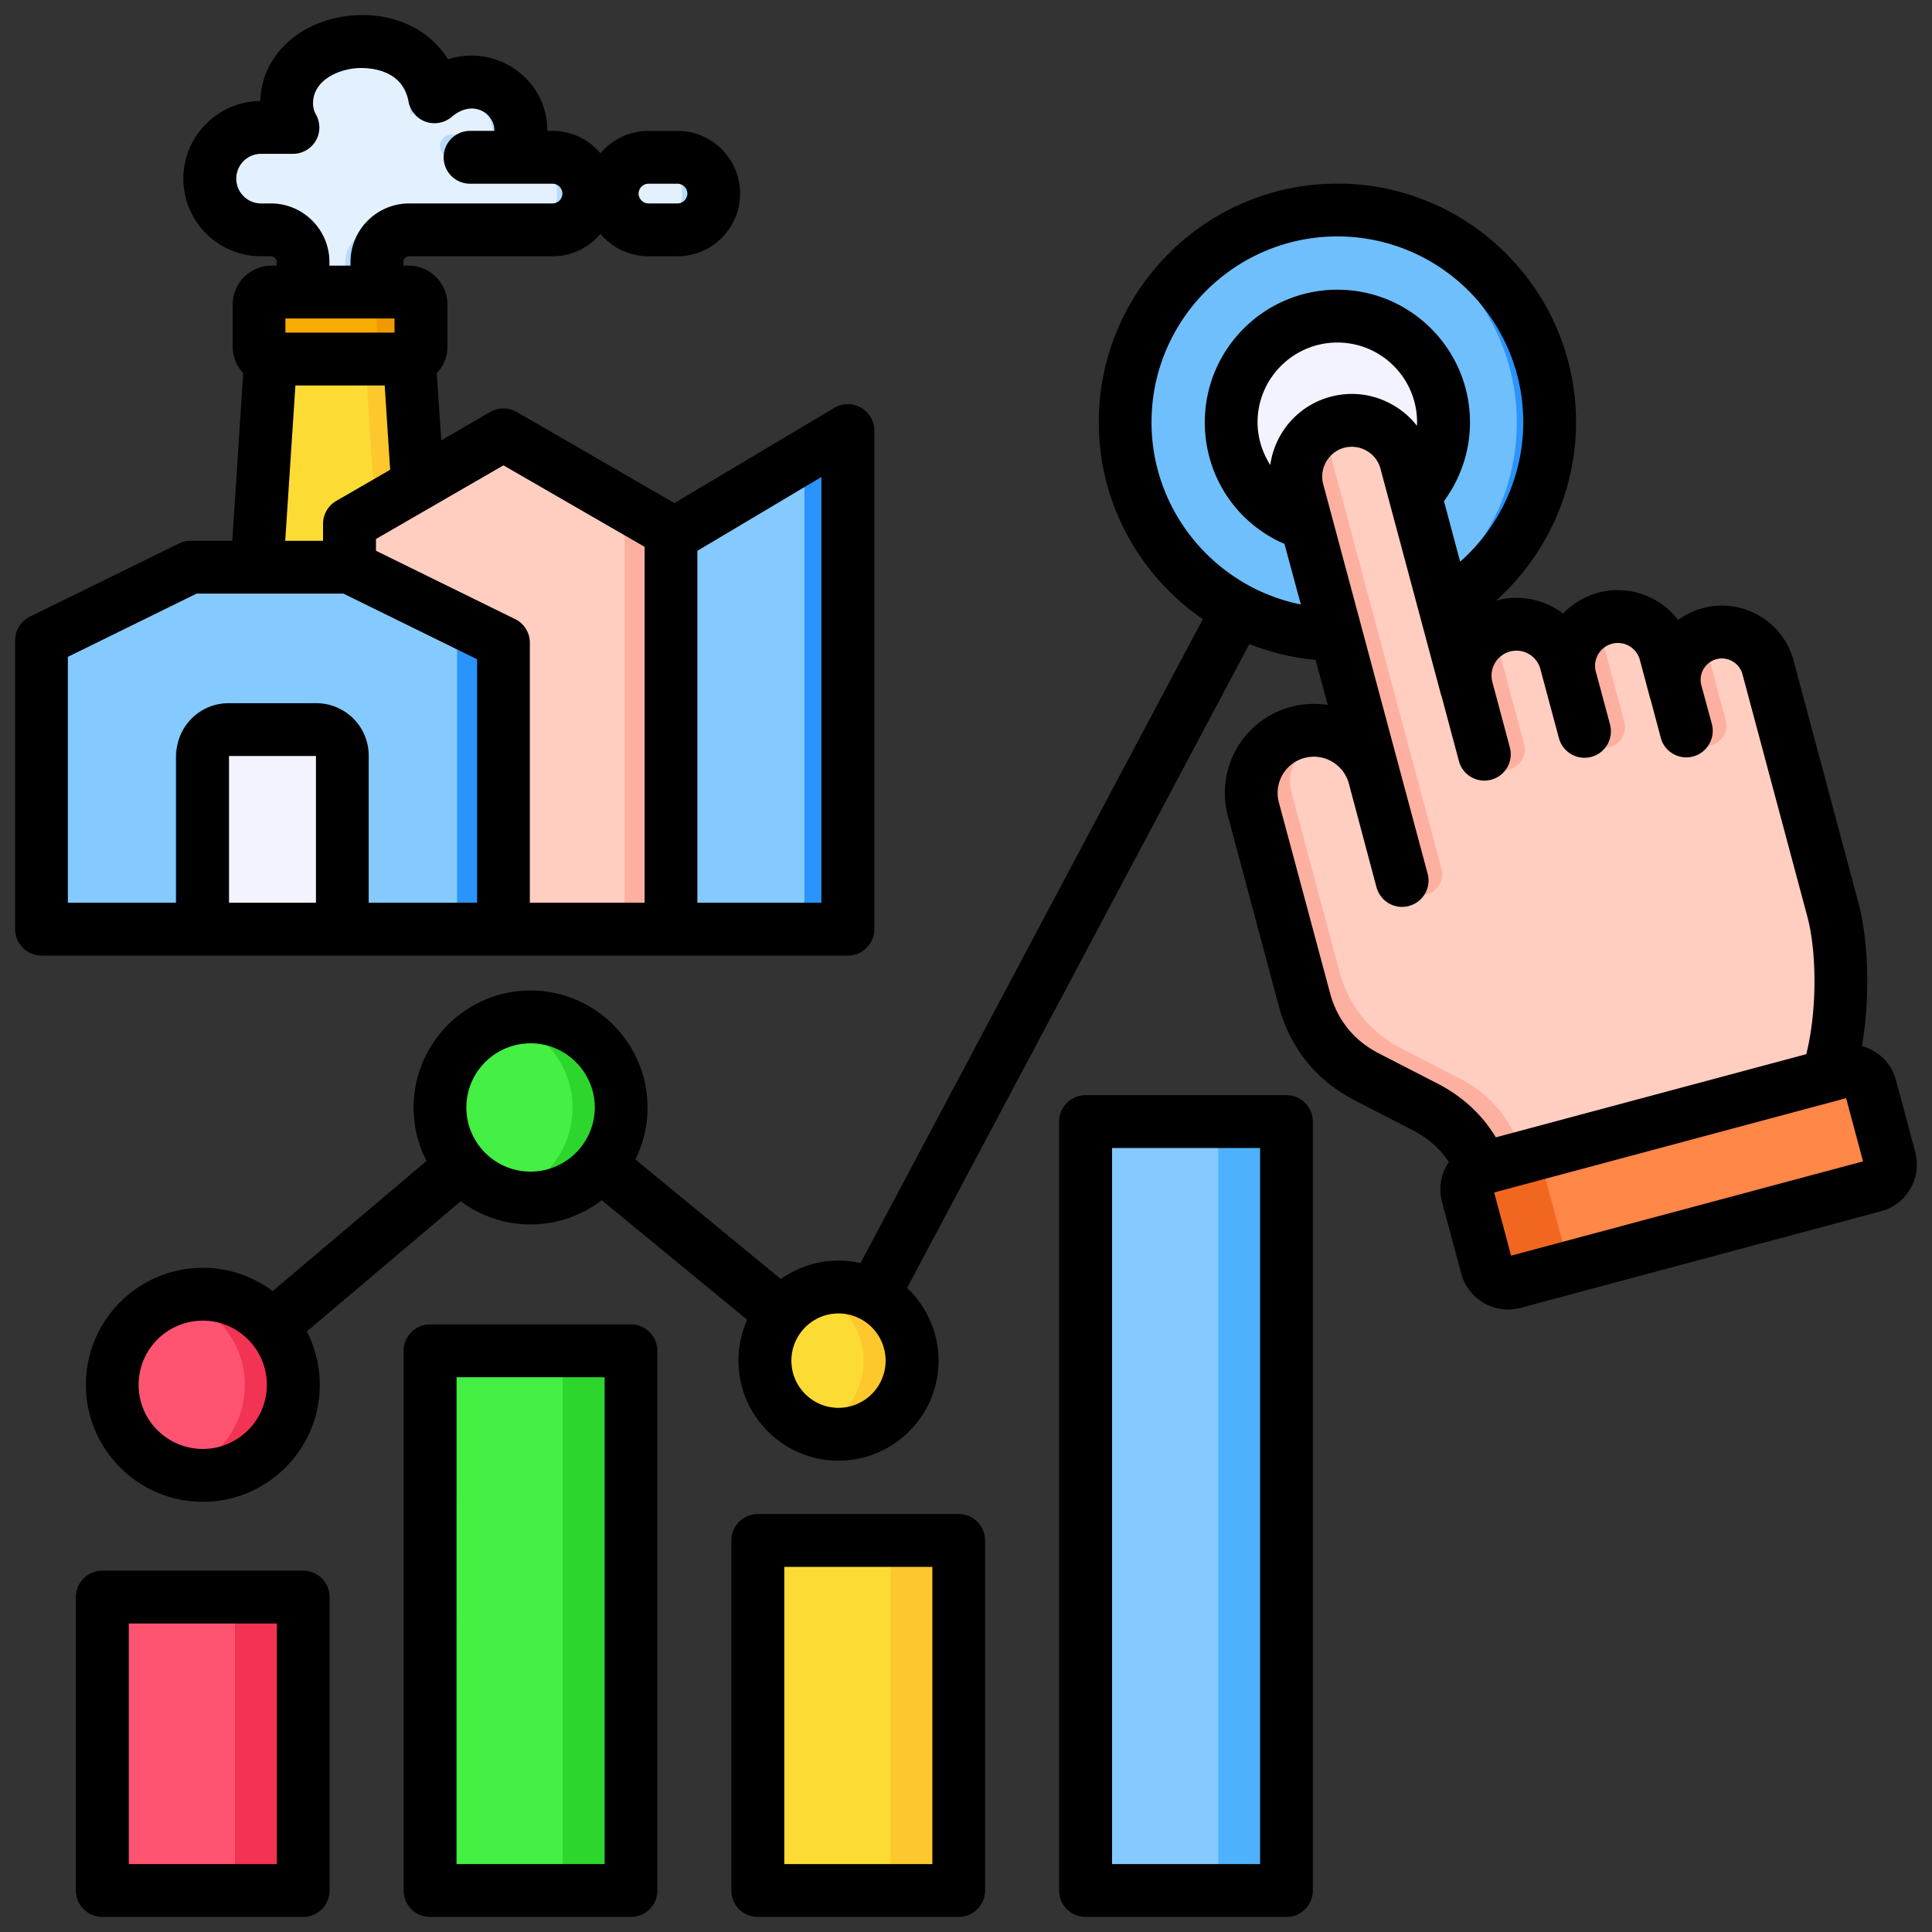 <svg xmlns="http://www.w3.org/2000/svg" version="1.1" xmlns:xlink="http://www.w3.org/1999/xlink" width="512" height="512" x="0" y="0" viewBox="0 0 512 512" style="enable-background:new 0 0 512 512" xml:space="preserve"><rect x="0" y="0" width="512" height="512" fill="#333333" stroke="none"/><g><g fill-rule="evenodd"><path fill="#FDC72E" d="m72.471 83.906-7.062 107.962h49.403l-7.063-107.962z" opacity="1" data-original="#fdc72e"></path><path fill="#FCDB35" d="m72.471 83.906-7.062 107.962h37.703L96.049 83.906z" opacity="1" data-original="#fcdb35"></path><path fill="#85CAFF" d="m177.83 142.081 46.855-27.904v132.141H177.83z" opacity="1" data-original="#85caff"></path><path fill="#2A93FC" d="m213.175 121.032 11.51-6.855v132.141h-11.51z" opacity="1" data-original="#2a93fc"></path><path fill="#FDB0A0" d="M133.428 170.43v75.888h44.402V140.953l-44.402-25.636-40.812 23.564v11.511z" opacity="1" data-original="#fdb0a0"></path><path fill="#FFCEC0" d="M133.428 170.43v75.888h32.102V140.953l-38.252-22.085-34.662 20.013v11.511z" opacity="1" data-original="#ffcec0"></path><path fill="#2A93FC" d="M10.99 246.318h122.438V170.43l-40.812-20.038H50.501L10.99 169.79z" opacity="1" data-original="#2a93fc"></path><path fill="#85CAFF" d="M10.99 246.318h110.138V170.43l-40.812-20.038H50.501L10.99 169.79z" opacity="1" data-original="#85caff"></path><path fill="#B6DBFF" d="M69.165 33.849h8.458a13.078 13.078 0 0 1-1.673-6.407c0-19.476 35.315-23.389 39.196-1.708 12.622-10.673 28.473 2.512 20.93 16.032h10.364c5.286 0 9.611 4.325 9.611 9.612s-4.325 9.612-9.611 9.612h-38.004c-4.696 0-8.527 3.83-8.527 8.527v7.965H80.313v-7.965c0-4.696-3.831-8.527-8.527-8.527h-2.621c-7.464 0-13.57-6.106-13.57-13.57s6.106-13.571 13.57-13.571z" opacity="1" data-original="#b6dbff"></path><path fill="#E3F1FF" d="M69.165 33.849h8.458c-1.8-22.177 29.593-24.997 31.223-3.316 7.002-8.617 21.431-6.076 21.78 5.13h-10.983a3.051 3.051 0 0 0 0 6.102h18.396c5.286 0 9.611 4.325 9.611 9.612s-4.325 9.612-9.611 9.612h-38.004c-4.696 0-8.527 3.83-8.527 8.527v7.965H80.312v-7.965c0-4.696-3.831-8.527-8.527-8.527h-2.621c-7.464 0-13.57-6.106-13.57-13.57s6.106-13.571 13.57-13.571z" opacity="1" data-original="#e3f1ff"></path></g><rect width="42.925" height="17.751" x="68.648" y="77.482" fill="#F19A00" rx="3.312" opacity="1" data-original="#f19a00"></rect><rect width="31.225" height="17.751" x="68.648" y="77.482" fill="#F9AC00" rx="3.312" opacity="1" data-original="#f9ac00"></rect><path fill="#B6DBFF" fill-rule="evenodd" d="M171.847 60.99h7.693c5.287 0 9.612-4.325 9.612-9.612s-4.325-9.612-9.612-9.612h-7.693c-5.287 0-9.612 4.325-9.612 9.612s4.325 9.612 9.612 9.612z" opacity="1" data-original="#b6dbff"></path><path fill="#E3F1FF" fill-rule="evenodd" d="M171.493 41.773c-5.124.188-9.258 4.436-9.258 9.605 0 5.168 4.134 9.417 9.258 9.605 5.125-.188 9.259-4.436 9.259-9.605 0-5.168-4.134-9.417-9.259-9.605z" opacity="1" data-original="#e3f1ff"></path><path fill="#FF5471" d="M27.122 423.322h53.239v77.76H27.122z" opacity="1" data-original="#ff5471"></path><circle cx="53.741" cy="367.071" r="24" fill="#F23353" transform="rotate(-45 53.68 367.109)" opacity="1" data-original="#f23353"></circle><path fill="#FF5471" fill-rule="evenodd" d="M47.314 390.199c-10.133-2.81-17.572-12.1-17.572-23.128s7.439-20.318 17.572-23.128c10.133 2.81 17.572 12.1 17.572 23.128s-7.439 20.318-17.572 23.128z" opacity="1" data-original="#ff5471"></path><circle cx="140.598" cy="293.571" r="24" fill="#2DD62D" transform="rotate(-45 140.555 293.62)" opacity="1" data-original="#2dd62d"></circle><path fill="#43F043" fill-rule="evenodd" d="M134.17 316.699c-10.133-2.81-17.572-12.1-17.572-23.128s7.439-20.318 17.572-23.128c10.133 2.81 17.572 12.1 17.572 23.128s-7.439 20.318-17.572 23.128z" opacity="1" data-original="#43f043"></path><path fill="#FDC72E" fill-rule="evenodd" d="M222.21 380.171c10.743 0 19.505-8.762 19.505-19.505s-8.762-19.505-19.505-19.505-19.505 8.762-19.505 19.505 8.762 19.505 19.505 19.505z" opacity="1" data-original="#fdc72e"></path><path fill="#FCDB35" fill-rule="evenodd" d="M215.782 379.086c-7.614-2.657-13.077-9.899-13.077-18.419s5.463-15.762 13.077-18.419c7.614 2.657 13.077 9.899 13.077 18.419s-5.463 15.762-13.077 18.419z" opacity="1" data-original="#fcdb35"></path><circle cx="354.419" cy="111.988" r="56.251" fill="#2A93FC" opacity="1" data-original="#2a93fc"></circle><path fill="#6FBFFC" fill-rule="evenodd" d="M350.069 168.072c-29.034-2.22-51.901-26.482-51.901-56.085s22.867-53.864 51.901-56.085c29.034 2.22 51.901 26.482 51.901 56.085s-22.867 53.864-51.901 56.085z" opacity="1" data-original="#6fbffc"></path><path fill="#43F043" d="M113.978 358.064h53.239v143.018h-53.239z" opacity="1" data-original="#43f043"></path><path fill="#FCDB35" d="M200.835 408.313h53.239v92.768h-53.239z" opacity="1" data-original="#fcdb35"></path><path fill="#85CAFF" d="M287.692 297.314h53.239v203.768h-53.239z" opacity="1" data-original="#85caff"></path><path fill="#2A93FC" fill-rule="evenodd" d="M53.371 193.434h23.277c3.786 0 6.883 3.097 6.883 6.883v46.001H46.488v-46.001c0-3.786 3.097-6.883 6.883-6.883z" opacity="1" data-original="#2a93fc"></path><path fill="#F3F3FF" fill-rule="evenodd" d="M60.571 193.434h23.277c3.786 0 6.883 3.097 6.883 6.883v46.001H53.688v-46.001c0-3.786 3.097-6.883 6.883-6.883z" opacity="1" data-original="#f3f3ff"></path><path fill="#F23353" d="M62.273 423.322h18.088v77.76H62.273z" opacity="1" data-original="#f23353"></path><path fill="#2DD62D" d="M149.13 358.064h18.088v143.018H149.13z" opacity="1" data-original="#2dd62d"></path><path fill="#FDC72E" d="M235.986 408.313h18.088v92.768h-18.088z" opacity="1" data-original="#fdc72e"></path><path fill="#4EB1FC" d="M322.843 297.314h18.088v203.768h-18.088z" opacity="1" data-original="#4eb1fc"></path><path fill="#2A93FC" fill-rule="evenodd" d="M348.119 140.12c15.495 0 28.132-12.637 28.132-28.132s-12.638-28.132-28.132-28.132-28.132 12.638-28.132 28.132 12.637 28.132 28.132 28.132z" opacity="1" data-original="#2a93fc"></path><path fill="#F3F3FF" fill-rule="evenodd" d="M354.419 140.12c15.495 0 28.132-12.637 28.132-28.132s-12.638-28.132-28.132-28.132-28.132 12.638-28.132 28.132 12.637 28.132 28.132 28.132z" opacity="1" data-original="#f3f3ff"></path><path fill="#FDB0A0" fill-rule="evenodd" d="M343.923 194.195c8.806-2.36 17.941 2.915 20.301 11.72l-20.276-75.673c-2.115-7.892 2.612-16.079 10.504-18.194s16.08 2.612 18.194 10.504l16.104 60.099c-1.934-7.218 2.389-14.707 9.607-16.641 7.219-1.934 14.707 2.389 16.641 9.608l1.153 4.303c-1.856-6.927 2.293-14.113 9.219-15.968 6.927-1.856 14.113 2.292 15.969 9.219l2.767 10.327c-1.798-6.708 2.22-13.667 8.929-15.465 6.708-1.797 13.667 2.22 15.464 8.929l8.061 30.084 9.153 34.16c4.637 17.305 2.378 55.82-14.927 60.457l-75.248 17.306-1.375-5.131c-2.462-9.188-8.084-16.157-16.543-20.508l-15.364-7.901c-8.459-4.35-14.081-11.32-16.543-20.508l-13.512-50.427c-2.359-8.806 2.915-17.941 11.72-20.301z" opacity="1" data-original="#fdb0a0"></path><path fill="#FFCEC0" fill-rule="evenodd" d="M362.011 201.028a16.415 16.415 0 0 1 2.212 4.887l-20.276-75.673c-2.114-7.892 2.613-16.079 10.505-18.194 7.892-2.114 16.08 2.613 18.194 10.505l16.104 60.098c-1.934-7.218 2.389-14.706 9.608-16.641 7.218-1.934 14.707 2.389 16.641 9.607l1.153 4.303c-1.856-6.926 2.293-14.112 9.219-15.968 6.927-1.856 14.113 2.292 15.969 9.219l2.767 10.327c-1.798-6.708 2.22-13.667 8.929-15.465 6.708-1.797 13.667 2.22 15.464 8.929l8.061 30.084 9.153 34.16c4.637 17.305 2.378 55.82-14.927 60.457l-64.649 14.868-2.736-10.213c-2.462-9.188-8.084-16.158-16.543-20.508l-15.363-7.901c-8.459-4.35-14.081-11.32-16.543-20.508l-12.706-47.418c-1.404-5.241 1.141-10.623 6.083-12.862s10.667-.605 13.682 3.906z" opacity="1" data-original="#ffcec0"></path><path fill="#F2671F" fill-rule="evenodd" d="m401.135 339.856 95.514-25.593c3.081-.825 4.926-4.021 4.1-7.102l-5.104-19.048c-.825-3.081-4.021-4.926-7.102-4.1l-95.514 25.593c-3.08.825-4.926 4.021-4.1 7.102l5.104 19.049c.825 3.08 4.021 4.926 7.102 4.1z" opacity="1" data-original="#f2671f"></path><path fill="#FF8748" d="m413.386 304.12 75.246-20.175a5.801 5.801 0 0 1 7.103 4.1l5.107 19.049a5.803 5.803 0 0 1-4.1 7.103l-75.245 20.175a5.801 5.801 0 0 1-7.103-4.1l-5.107-19.05a5.801 5.801 0 0 1 4.099-7.102z" opacity="1" data-original="#ff8748"></path><path fill="#FDB0A0" fill-rule="evenodd" d="m350.743 113.609 31.268 116.695c.774 2.886-.956 5.882-3.843 6.655-2.887.774-5.882-.955-6.656-3.842l-27.565-102.875c-1.757-6.559 1.212-13.322 6.796-16.634zM395.802 166.98l8.105 30.246c.773 2.887-.956 5.882-3.843 6.656s-5.882-.956-6.656-3.843l-4.659-17.388c-1.694-6.32 1.41-12.846 7.053-15.671zM423.323 164.691l7.137 26.633c.773 2.887-.956 5.882-3.843 6.656s-5.882-.956-6.656-3.843l-3.809-14.216c-1.665-6.213 1.502-12.634 7.171-15.23zM451.369 168.609l5.958 22.233c.774 2.887-.956 5.882-3.843 6.656s-5.882-.956-6.656-3.843l-2.721-10.156c-1.643-6.132 1.574-12.473 7.263-14.89z" opacity="1" data-original="#fdb0a0"></path><path fill-rule="evenodd" d="M333.94 494.001h-39.235v-189.77h39.235zm6.989-203.772h-53.261c-3.856 0-6.989 3.143-6.989 7.003v203.767c0 3.87 3.133 7.003 6.989 7.003h53.261c3.856 0 6.989-3.133 6.989-7.003V297.232c0-3.861-3.133-7.003-6.989-7.003zm-93.846 203.772h-39.235v-78.769h39.235zm6.989-92.771h-53.213c-3.904 0-7.037 3.143-7.037 7.004v92.767c0 3.87 3.133 7.003 7.037 7.003h53.213c3.856 0 6.989-3.133 6.989-7.003v-92.767c0-3.861-3.133-7.004-6.989-7.004zm-93.846 92.771h-39.235V364.983h39.235zm6.989-143.02h-53.213c-3.904 0-7.037 3.143-7.037 6.999V501c0 3.87 3.133 7.003 7.037 7.003h53.213c3.856 0 6.989-3.133 6.989-7.003V357.98c0-3.856-3.133-6.999-6.989-6.999zm233.242-18.22-4.483-16.74 93.268-24.992 4.483 16.75zm-19.666-45.699-15.376-7.9c-6.652-3.441-11.038-8.859-12.966-16.108l-13.544-50.456c-1.35-5.104 1.687-10.368 6.796-11.737s10.363 1.672 11.761 6.777v.005l7.326 27.498c.868 3.128 3.663 5.191 6.748 5.191a6.77 6.77 0 0 0 1.832-.241c3.76-.997 5.977-4.839 4.965-8.57l-7.375-27.503v-.005l-20.292-75.708c-1.108-4.194 1.398-8.512 5.543-9.635a7.826 7.826 0 0 1 5.977.805 7.72 7.72 0 0 1 3.663 4.757l16.099 60.12v.01h.048l4.627 17.318c.819 3.123 3.663 5.191 6.748 5.191a7.54 7.54 0 0 0 1.832-.241 6.99 6.99 0 0 0 4.916-8.575l-4.627-17.318c-.916-3.509 1.157-7.134 4.676-8.074 3.519-.945 7.134 1.147 8.049 4.661l1.157 4.3v.005l3.76 13.997c.867 3.128 3.663 5.191 6.748 5.191a7.03 7.03 0 0 0 1.832-.241c3.76-1.002 5.929-4.839 4.965-8.575l-3.76-13.997c-.868-3.22 1.06-6.541 4.29-7.404 3.181-.863 6.507 1.056 7.375 4.275l2.747 10.305c.048.01.048.019.048.029l2.747 10.315c.82 3.123 3.663 5.186 6.748 5.186.626 0 1.205-.077 1.831-.236 3.712-1.003 5.929-4.839 4.965-8.575l-2.796-10.31v-.005a5.521 5.521 0 0 1 .579-4.266c.771-1.311 1.976-2.246 3.422-2.632s2.94-.183 4.242.573a5.483 5.483 0 0 1 2.651 3.408l17.208 64.28c2.362 8.792 2.747 24.139-.289 36.42l-82.278 22.042c-3.663-6.078-8.869-10.888-15.617-14.349zm-75.627-175.156c0 23.787 17.063 43.752 39.573 48.282l-4.338-16.046c-12.773-5.514-21.112-18.008-21.112-32.236 0-19.372 15.762-35.128 35.138-35.128s35.138 15.757 35.138 35.128c0 7.592-2.458 14.875-6.893 20.9l4.29 16.055c10.46-9.264 16.726-22.731 16.726-36.955 0-27.156-22.124-49.251-49.261-49.251s-49.261 22.095-49.261 49.251zm31.475 11.322c1.157-8.421 7.23-15.747 15.954-18.08 5.64-1.509 11.52-.728 16.581 2.198a21.253 21.253 0 0 1 6.314 5.485c.048-.308.048-.617.048-.925 0-11.65-9.447-21.131-21.112-21.131s-21.16 9.481-21.16 21.131c0 4.092 1.253 8.001 3.374 11.322zM222.211 373.089c-6.893 0-12.484-5.611-12.484-12.498s5.591-12.513 12.484-12.513 12.484 5.61 12.484 12.513-5.591 12.498-12.484 12.498zm-81.603-62.598c-9.399 0-17.015-7.62-17.015-17s7.615-17 17.015-17c9.351 0 17.015 7.63 17.015 17s-7.664 17-17.015 17zm-86.857 73.496c-9.399 0-17.015-7.616-17.015-17s7.616-16.996 17.015-16.996c9.351 0 16.967 7.63 16.967 16.996s-7.616 17-16.967 17zm453.807-78.678-5.109-19.058c-.867-3.292-2.988-6.049-5.977-7.76a12.325 12.325 0 0 0-3.036-1.273c2.362-13.708 1.542-28.742-.916-37.895l-17.207-64.275c-1.35-5.056-4.627-9.283-9.158-11.915-4.579-2.622-9.833-3.326-14.894-1.971a19.274 19.274 0 0 0-6.555 3.138c-4.772-6.271-13.062-9.385-21.16-7.22a20.022 20.022 0 0 0-9.302 5.514c-4.868-3.682-11.376-5.162-17.69-3.456-.048.01-.096.019-.096.029 13.303-11.891 21.208-29.099 21.208-47.261 0-34.873-28.342-63.249-63.239-63.249s-63.239 28.376-63.239 63.249c0 21.603 10.942 40.753 27.571 52.177l-90.713 170.649a26.649 26.649 0 0 0-5.832-.651c-5.688 0-10.942 1.812-15.28 4.878l-38.56-31.696a30.734 30.734 0 0 0 3.229-13.771c0-17.092-13.93-31.002-30.993-31.002s-30.993 13.911-30.993 31.002c0 5.1 1.205 9.91 3.422 14.161L72.261 342.15a30.736 30.736 0 0 0-18.509-6.16c-17.111 0-30.993 13.91-30.993 30.998s13.882 31.002 30.993 31.002 30.993-13.91 30.993-31.002c0-5.095-1.253-9.905-3.422-14.156l40.778-34.502a30.736 30.736 0 0 0 18.509 6.16c7.085 0 13.641-2.4 18.846-6.43l38.56 31.701a26.235 26.235 0 0 0-2.314 10.831c0 14.609 11.906 26.5 26.51 26.5s26.51-11.891 26.51-26.5c0-7.591-3.229-14.441-8.339-19.27l90.713-170.649a62.92 62.92 0 0 0 17.545 4.208l3.229 11.944a23.428 23.428 0 0 0-9.785.511c-12.58 3.369-20.051 16.326-16.677 28.886l13.496 50.452c2.988 11.067 9.929 19.699 20.148 24.939l15.328 7.9c4.049 2.087 7.278 4.921 9.592 8.43-.193.27-.386.55-.53.839-1.735 2.959-2.169 6.41-1.301 9.707l5.109 19.063c1.542 5.707 6.748 9.476 12.387 9.476 1.06 0 2.169-.135 3.326-.429l95.533-25.609a12.512 12.512 0 0 0 7.761-5.972c1.735-2.959 2.169-6.406 1.301-9.707zM73.369 494.001H34.134v-63.76h39.235zm6.989-77.762H27.145c-3.904 0-7.037 3.142-7.037 7.003v77.757c0 3.87 3.133 7.003 7.037 7.003h53.213c3.856 0 6.989-3.133 6.989-7.003v-77.757c0-3.861-3.133-7.003-6.989-7.003zm19.28-270.289v-3.109l33.788-19.521 37.403 21.594v94.323h-30.414v-68.888a6.972 6.972 0 0 0-3.905-6.285L99.637 145.95zm26.799 93.287H97.71v-38.999c0-7.654-6.218-13.882-13.882-13.882H60.547c-7.616 0-13.834 6.228-13.834 13.882v38.999H17.986v-65.162l34.126-16.764H91.01l35.427 17.4zm-42.706 0h-23.04v-38.883h23.04zm-5.446-137.082h23.666l1.446 22.341-14.267 8.242a7.016 7.016 0 0 0-3.519 6.064v4.512H75.585l2.7-41.158zm-6.507-48.244h-2.603c-3.615 0-6.555-2.95-6.555-6.57s2.94-6.574 6.555-6.574h8.435a7.022 7.022 0 0 0 6.073-3.461c1.253-2.14 1.253-4.791.048-6.96-.53-.921-.771-1.928-.771-2.983 0-5.688 5.929-8.802 11.423-9.288 1.205-.106 12.146-.795 13.882 8.811a7.025 7.025 0 0 0 4.483 5.355 7.085 7.085 0 0 0 6.941-1.244c3.711-3.157 7.182-2.511 9.206-.853.627.525 2.169 2.063 2.121 4.54h-6.459c-3.856 0-6.989 3.133-6.989 7.004s3.133 6.998 6.989 6.998h21.883c1.398 0 2.603 1.195 2.603 2.613s-1.205 2.612-2.603 2.612h-37.982c-8.58 0-15.569 6.965-15.569 15.525v.964h-5.591v-.964c0-8.56-6.941-15.525-15.521-15.525zm100.064-5.225h7.712c1.398 0 2.603 1.195 2.603 2.613s-1.205 2.612-2.603 2.612h-7.712c-1.398 0-2.603-1.195-2.603-2.612s1.205-2.613 2.603-2.613zM75.634 88.152v-3.75h28.921v3.75zm142.047 151.086h-32.873V145.98l32.873-19.565zm6.989 14.002H10.997c-3.856 0-6.989-3.138-6.989-6.998v-76.528c0-2.67 1.494-5.109 3.904-6.285l39.524-19.401a6.877 6.877 0 0 1 3.085-.713h11.038l2.892-44.407a10.283 10.283 0 0 1-2.795-7.066V80.718c0-5.688 4.627-10.315 10.315-10.315h1.35v-.964c0-.824-.723-1.528-1.543-1.528h-2.603c-11.375 0-20.582-9.225-20.582-20.567 0-11.274 9.11-20.456 20.389-20.572.289-11.939 10.363-21.415 24.148-22.64 11.086-.988 20.63 3.557 25.594 11.583 7.23-2.323 14.315-.299 19.087 3.625 4.82 3.972 7.279 9.524 7.23 15.347h1.398c5.109 0 9.64 2.314 12.677 5.933 3.085-3.62 7.616-5.933 12.725-5.933h7.712c9.158 0 16.581 7.452 16.581 16.615s-7.423 16.61-16.581 16.61h-7.712c-5.109 0-9.64-2.308-12.725-5.928-3.036 3.62-7.567 5.928-12.677 5.928h-37.982c-.868 0-1.542.704-1.542 1.528v.964h1.35c5.688 0 10.315 4.627 10.315 10.315v11.124c0 2.733-1.06 5.22-2.844 7.066l1.205 17.786 12.966-7.514a7.057 7.057 0 0 1 7.037 0l41.79 24.134 42.368-25.228c2.169-1.292 4.868-1.316 7.037-.072s3.567 3.567 3.567 6.088v132.138c0 3.861-3.181 6.998-7.037 6.998z" fill="#000000" opacity="1" data-original="#000000"></path></g></svg>